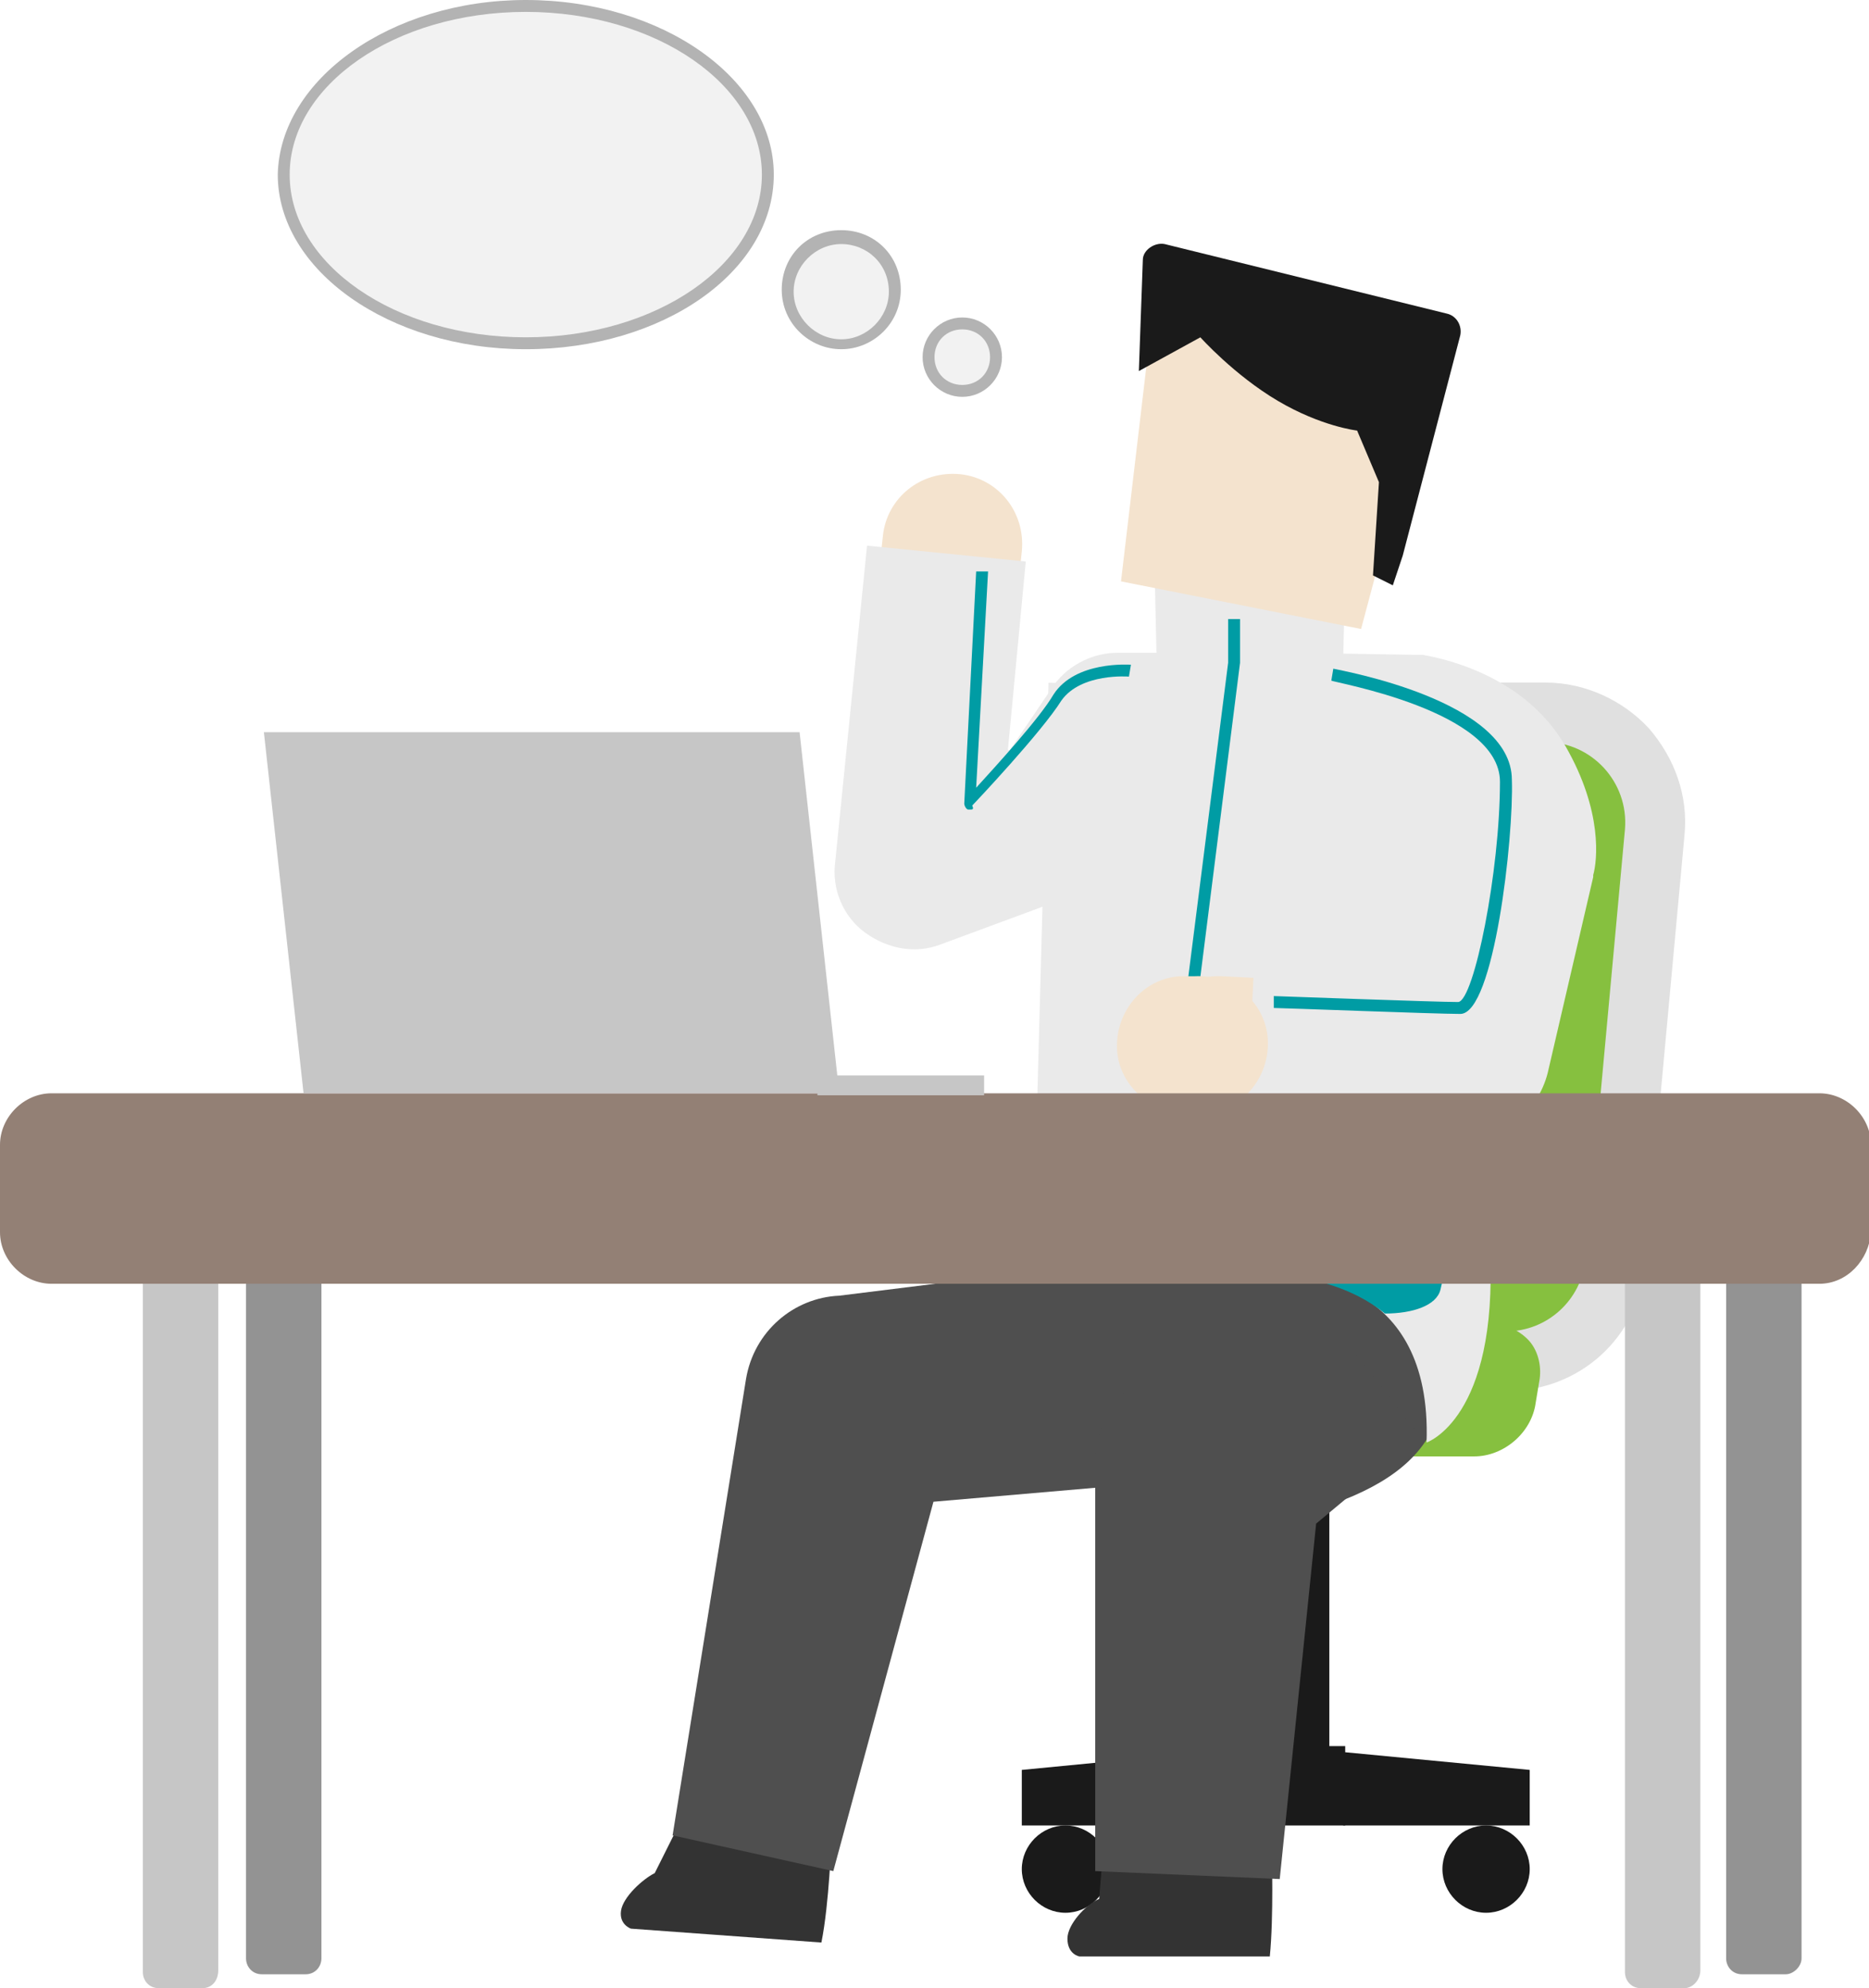 <?xml version="1.0" encoding="utf-8"?>
<!-- Generator: Adobe Illustrator 27.2.0, SVG Export Plug-In . SVG Version: 6.00 Build 0)  -->
<svg version="1.1" id="レイヤー_1" xmlns="http://www.w3.org/2000/svg" xmlns:xlink="http://www.w3.org/1999/xlink" x="0px"
	 y="0px" width="94.2px" height="100.2px" viewBox="0 0 94.2 100.2" style="enable-background:new 0 0 94.2 100.2;"
	 xml:space="preserve">
<style type="text/css">
	.st0{fill:#1A1A1A;}
	.st1{fill:#86C03F;}
	.st2{fill:#E0E0E0;}
	.st3{fill:#333333;}
	.st4{fill:#4F4F4F;}
	.st5{fill:#EAEAEA;}
	.st6{fill:#009CA4;}
	.st7{fill:#F4E3CE;}
	.st8{fill:#C6C6C6;}
	.st9{fill:#939393;}
	.st10{fill:#938075;}
	.st11{fill:#F2F2F2;}
	.st12{fill:#B3B3B3;}
</style>
<g>
	<g>
		<g>
			<rect x="61.6" y="71.8" class="st0" width="5.4" height="18.2"/>
		</g>
		<g>
			<rect x="60.8" y="88" class="st0" width="7" height="4"/>
		</g>
		<g>
			<polygon class="st0" points="67.7,88.3 77.1,89.2 77.1,92 67.7,92 67.7,88.3 			"/>
		</g>
		<g>
			<path class="st0" d="M74.9,96.4c-1.2,0-2.2-1-2.2-2.2s1-2.2,2.2-2.2s2.2,1,2.2,2.2S76.1,96.4,74.9,96.4z"/>
		</g>
		<g>
			<polygon class="st0" points="51.5,89.2 60.8,88.3 60.8,92 51.5,92 51.5,89.2 			"/>
		</g>
		<g>
			<path class="st0" d="M53.7,96.4c-1.2,0-2.2-1-2.2-2.2s1-2.2,2.2-2.2s2.2,1,2.2,2.2S54.9,96.4,53.7,96.4z"/>
		</g>
		<g>
			<g>
				<path class="st1" d="M60.7,68.6c-1.5,0-3-0.7-4-1.8c-1-1.1-1.5-2.7-1.4-4.2l2-21.7c0.3-2.8,2.6-5,5.5-5h15.2
					c1.5,0,3,0.7,4.1,1.8c1,1.1,1.5,2.7,1.4,4.2l-2,21.7c-0.3,2.8-2.6,5-5.5,5H60.7z"/>
			</g>
			<g>
				<path class="st2" d="M77.9,37.4c2.3,0,4.2,2,4,4.4l-2,21.7c-0.2,2-1.9,3.6-4,3.6H60.7c-2.3,0-4.2-2-4-4.4l2-21.7
					c0.2-2,1.9-3.6,4-3.6H77.9 M77.9,34.4H62.7c-3.6,0-6.6,2.7-6.9,6.3l-2,21.7c-0.2,2,0.5,3.9,1.8,5.4c1.3,1.4,3.2,2.3,5.2,2.3
					h15.2c3.6,0,6.6-2.7,6.9-6.3l2-21.7c0.2-2-0.5-3.9-1.8-5.4C81.8,35.3,79.9,34.4,77.9,34.4L77.9,34.4z"/>
			</g>
		</g>
		<g>
			<path class="st1" d="M47.2,72.9h27.1c1.3,0,2.4-1,2.6-2.3l0.2-1.2c0.2-1.3-0.7-2.3-1.9-2.3H48c-1.3,0-2.4,1-2.6,2.3l-0.2,1.2
				C45.1,71.9,46,72.9,47.2,72.9z"/>
			<path class="st1" d="M74.3,73.4H47.2c-0.7,0-1.4-0.3-1.9-0.8c-0.5-0.5-0.7-1.3-0.6-2l0.2-1.2c0.2-1.5,1.6-2.7,3.1-2.7h27.1
				c0.7,0,1.4,0.3,1.9,0.8c0.5,0.5,0.7,1.3,0.6,2l-0.2,1.2C77.2,72.2,75.8,73.4,74.3,73.4z M48,67.6c-1,0-1.9,0.8-2.1,1.8l-0.2,1.2
				c-0.1,0.5,0.1,0.9,0.3,1.2c0.3,0.3,0.7,0.5,1.1,0.5h27.1c1,0,1.9-0.8,2.1-1.8l0.2-1.2c0.1-0.5-0.1-0.9-0.3-1.2
				c-0.3-0.3-0.7-0.5-1.1-0.5H48z"/>
		</g>
	</g>
	<g>
		<g>
			<path class="st3" d="M64.1,93.4c0,0,0.1,3.2-0.1,5.2h-9.6c0,0-0.6-0.1-0.6-0.9c0-0.7,0.9-1.7,1.6-2l0.2-2.5L64.1,93.4z"/>
		</g>
		<g>
			<path class="st3" d="M41.9,92.7c0,0-0.1,3.2-0.5,5.2l-9.6-0.7c0,0-0.6-0.2-0.5-0.9c0.1-0.7,1.1-1.6,1.7-1.9l1.1-2.2L41.9,92.7z"
				/>
		</g>
		<g>
			<path class="st4" d="M67.7,75.6l-1.9-5.4l-3.9-0.5l-5.5-0.5l0.5-6l5.5,0.5l6.6,0.8c0.7,0.1,1.3,0.4,1.8,0.9
				c1.1,1.1,2.3,3.3,1.8,5.5C72.1,73,70.5,74.5,67.7,75.6z"/>
		</g>
		<g>
			
				<rect x="49.5" y="37.7" transform="matrix(2.707165e-02 -1 1 2.707165e-02 13.017 112.088)" class="st5" width="29.2" height="23.2"/>
		</g>
		<g>
			<path class="st5" d="M65.3,64.4c0,0,6.9-0.1,6.6,8.3c0,0,3.6-1.2,3.2-9.7C75.4,54.8,65.3,64.4,65.3,64.4z"/>
		</g>
		<g>
			<path class="st6" d="M73.8,45.4l2.2-4.7c0,0,0.3,3.6-0.3,10.2c-0.5,5.5-1.5,7-3.1,14.1c-0.2,0.8-1.4,1.2-2.8,1.2
				c-1.7-1.4-3.8-1.7-3.8-1.7s5.4,0.4,5.6-1C72.4,58.1,73.4,50.8,73.8,45.4z"/>
		</g>
		<g>
			<path class="st4" d="M59.6,74.6L43.4,76l4.7-4.2L42,94.3l-8.1-1.8l3.7-23c0.4-2.4,2.4-4.1,4.7-4.2c0,0,16.1-2,16.1-2L59.6,74.6
				L59.6,74.6z"/>
		</g>
		<g>
			<path class="st4" d="M55.2,94.3l0-20.6c0-1.7,0.9-3.2,2.2-4.2l7.6-5.5l6.6,8.4l-7.2,6l2.2-4.2l-2.1,20.5L55.2,94.3L55.2,94.3z"/>
		</g>
		<g>
			<path class="st7" d="M74.2,56.8c-0.1,0-0.1,0-0.2,0l-12.8-0.6c-1.9-0.1-3.4-1.7-3.3-3.7c0.1-1.9,1.7-3.4,3.7-3.3l9.8,0.5l1.2-6.5
				l-0.4-2l-0.4-0.6l-6.7-0.1l-6.9,0l-1.8,2.7c-0.4,0.6-1,1.1-1.7,1.3l-7.3,2.7c-1.1,0.4-2.4,0.2-3.4-0.5c-1-0.7-1.5-1.9-1.3-3.1
				l1.8-16.6c0.2-1.9,1.9-3.3,3.9-3.1c1.9,0.2,3.3,1.9,3.1,3.9l-1.2,11l0.9-0.3l2.2-3.3c0.7-1,1.7-1.5,2.9-1.5l8.8,0l8.5,0.1
				c1.1,0,2.1,0.5,2.7,1.4l2,2.6c0.3,0.4,0.5,0.9,0.6,1.4l0.7,3.5c0.1,0.4,0.1,0.9,0,1.3l-1.8,10.2C77.3,55.6,75.9,56.8,74.2,56.8z"
				/>
		</g>
		<g>
			<path class="st5" d="M74,57.3c-0.1,0-0.1,0-0.2,0l-11-0.5l0.4-8l7.7,0.4l1.5-6.3c0-0.2-0.1-0.6-0.5-1.2c-0.1-0.2-0.7-0.5-1.3-0.6
				l-5.7-0.1l-6.6,0l-1.6,2.4c-0.5,0.7-1.2,1.2-2,1.5l-7.3,2.7c-1.3,0.5-2.7,0.2-3.8-0.6c-1.1-0.8-1.7-2.2-1.5-3.6l1.6-15.9l8,0.8
				l-0.9,9.5l0.1,0l2.1-3.1c0.7-1.1,2-1.8,3.3-1.8c0,0,0,0,0,0l8.8,0l6.1,0.1c0.2,0,0.3,0,0.5,0c0.5,0.1,5,0.8,7.2,4.6
				c1.9,3.3,1.6,5.8,1.4,6.5c0,0,0,0.1,0,0.1l-2.3,9.9C77.5,56,75.9,57.3,74,57.3z M72.4,42.6c0,0,0,0.1,0,0.1L72.4,42.6z
				 M72.4,42.4c0,0-0.1,0.3,0,0.2L72.4,42.4C72.4,42.4,72.4,42.4,72.4,42.4z M72.4,42.6L72.4,42.6L72.4,42.6z"/>
		</g>
		<g>
			<polygon class="st5" points="58.2,29 58.3,33.5 67.7,33.2 67.8,28.7 			"/>
		</g>
		<g>
			<polygon class="st6" points="59.1,60.3 58.5,60.2 61.9,33.4 61.9,31.2 62.5,31.2 62.5,33.4 			"/>
		</g>
		<g>
			<path class="st6" d="M73.6,51.1c-1.2,0-9-0.3-9.4-0.3l0-0.6c0.1,0,8.2,0.3,9.3,0.3c0.8-0.1,2.1-6.6,2.1-11.1c0-3.6-8.4-5-8.5-5.1
				l0.1-0.6c0.4,0.1,9,1.6,9,5.6C76.3,42.2,75.3,51.1,73.6,51.1z"/>
		</g>
		<g>
			<path class="st6" d="M48.9,40.8c0,0-0.1,0-0.1,0c-0.1,0-0.2-0.2-0.2-0.3l0.6-11.7l0.6,0l-0.6,10.9c1-1.1,3.2-3.5,3.9-4.7
				c1.1-1.7,3.8-1.5,3.9-1.5l-0.1,0.6c0,0-2.4-0.2-3.4,1.2c-1,1.6-4.4,5.2-4.5,5.3C49.1,40.8,49,40.8,48.9,40.8z"/>
		</g>
		<g>
			<path class="st7" d="M59.8,56.1c-1.8,0-3.4-1.4-3.5-3.2c-0.1-1.9,1.3-3.6,3.2-3.7l0.7,0c1.9-0.1,3.6,1.3,3.7,3.2
				c0.1,1.9-1.3,3.6-3.2,3.7l-0.7,0C60,56.1,59.9,56.1,59.8,56.1z"/>
		</g>
		<g>
			<polygon class="st7" points="58.4,13.2 56.5,29.3 68.6,31.7 72.6,16.7 			"/>
		</g>
		<g>
			<path class="st0" d="M57.4,18.7l3.1-1.7c0,0,1.7,1.9,3.9,3.2c2.2,1.3,4,1.5,4,1.5l1.1,2.6L69.2,29l1,0.5l0.5-1.5l2.9-11.1
				c0.1-0.5-0.2-1-0.7-1.1l-14.2-3.5c-0.5-0.1-1.1,0.3-1.1,0.8L57.4,18.7z"/>
		</g>
	</g>
	<g>
		<g>
			<path class="st8" d="M10.2,100.2H8c-0.5,0-0.8-0.4-0.8-0.8V60.7c0-0.5,0.4-0.8,0.8-0.8h2.2c0.5,0,0.8,0.4,0.8,0.8v38.6
				C11,99.8,10.7,100.2,10.2,100.2z"/>
		</g>
		<g>
			<path class="st9" d="M15.4,99.5h-2.2c-0.5,0-0.8-0.4-0.8-0.8v-38c0-0.5,0.4-0.8,0.8-0.8h2.2c0.5,0,0.8,0.4,0.8,0.8v38
				C16.2,99.1,15.9,99.5,15.4,99.5z"/>
		</g>
		<g>
			<path class="st9" d="M90,99.5h-2.2c-0.5,0-0.8-0.4-0.8-0.8v-38c0-0.5,0.4-0.8,0.8-0.8H90c0.5,0,0.8,0.4,0.8,0.8v38
				C90.8,99.1,90.4,99.5,90,99.5z"/>
		</g>
		<g>
			<path class="st8" d="M84.9,100.2h-2.2c-0.5,0-0.8-0.4-0.8-0.8V60.7c0-0.5,0.4-0.8,0.8-0.8h2.2c0.5,0,0.8,0.4,0.8,0.8v38.6
				C85.7,99.8,85.3,100.2,84.9,100.2z"/>
		</g>
		<g>
			<path class="st10" d="M91.7,64.7H2.6c-1.4,0-2.6-1.2-2.6-2.6v-4.4c0-1.4,1.2-2.6,2.6-2.6h89.1c1.4,0,2.6,1.2,2.6,2.6v4.4
				C94.2,63.5,93.1,64.7,91.7,64.7z"/>
		</g>
	</g>
	<g>
		<g>
			<polygon class="st8" points="42.3,55.1 15.3,55.1 13.3,36.9 40.3,36.9 			"/>
		</g>
		<g>
			<rect x="41.2" y="54.2" class="st8" width="8.4" height="1"/>
		</g>
	</g>
	<g>
		<g>
			<circle class="st11" cx="48.5" cy="18" r="1.7"/>
			<path class="st12" d="M48.5,20c-1.1,0-2-0.9-2-2s0.9-2,2-2c1.1,0,2,0.9,2,2S49.6,20,48.5,20z M48.5,16.6c-0.8,0-1.4,0.6-1.4,1.4
				s0.6,1.4,1.4,1.4s1.4-0.6,1.4-1.4S49.3,16.6,48.5,16.6z"/>
		</g>
		<g>
			<circle class="st11" cx="42.4" cy="14.7" r="2.7"/>
			<path class="st12" d="M42.4,17.6c-1.6,0-3-1.3-3-3s1.3-3,3-3s3,1.3,3,3S44,17.6,42.4,17.6z M42.4,12.3c-1.3,0-2.4,1.1-2.4,2.4
				c0,1.3,1.1,2.4,2.4,2.4s2.4-1.1,2.4-2.4C44.8,13.3,43.7,12.3,42.4,12.3z"/>
		</g>
		<g>
			<ellipse class="st11" cx="26.5" cy="8.8" rx="12.2" ry="8.5"/>
			<path class="st12" d="M26.5,17.6c-6.9,0-12.5-4-12.5-8.8C14.1,4,19.7,0,26.5,0C33.4,0,39,4,39,8.8C39,13.7,33.4,17.6,26.5,17.6z
				 M26.5,0.6c-6.6,0-11.9,3.7-11.9,8.2c0,4.5,5.3,8.2,11.9,8.2c6.6,0,11.9-3.7,11.9-8.2C38.4,4.3,33.1,0.6,26.5,0.6z"/>
		</g>
	</g>
</g>
</svg>
